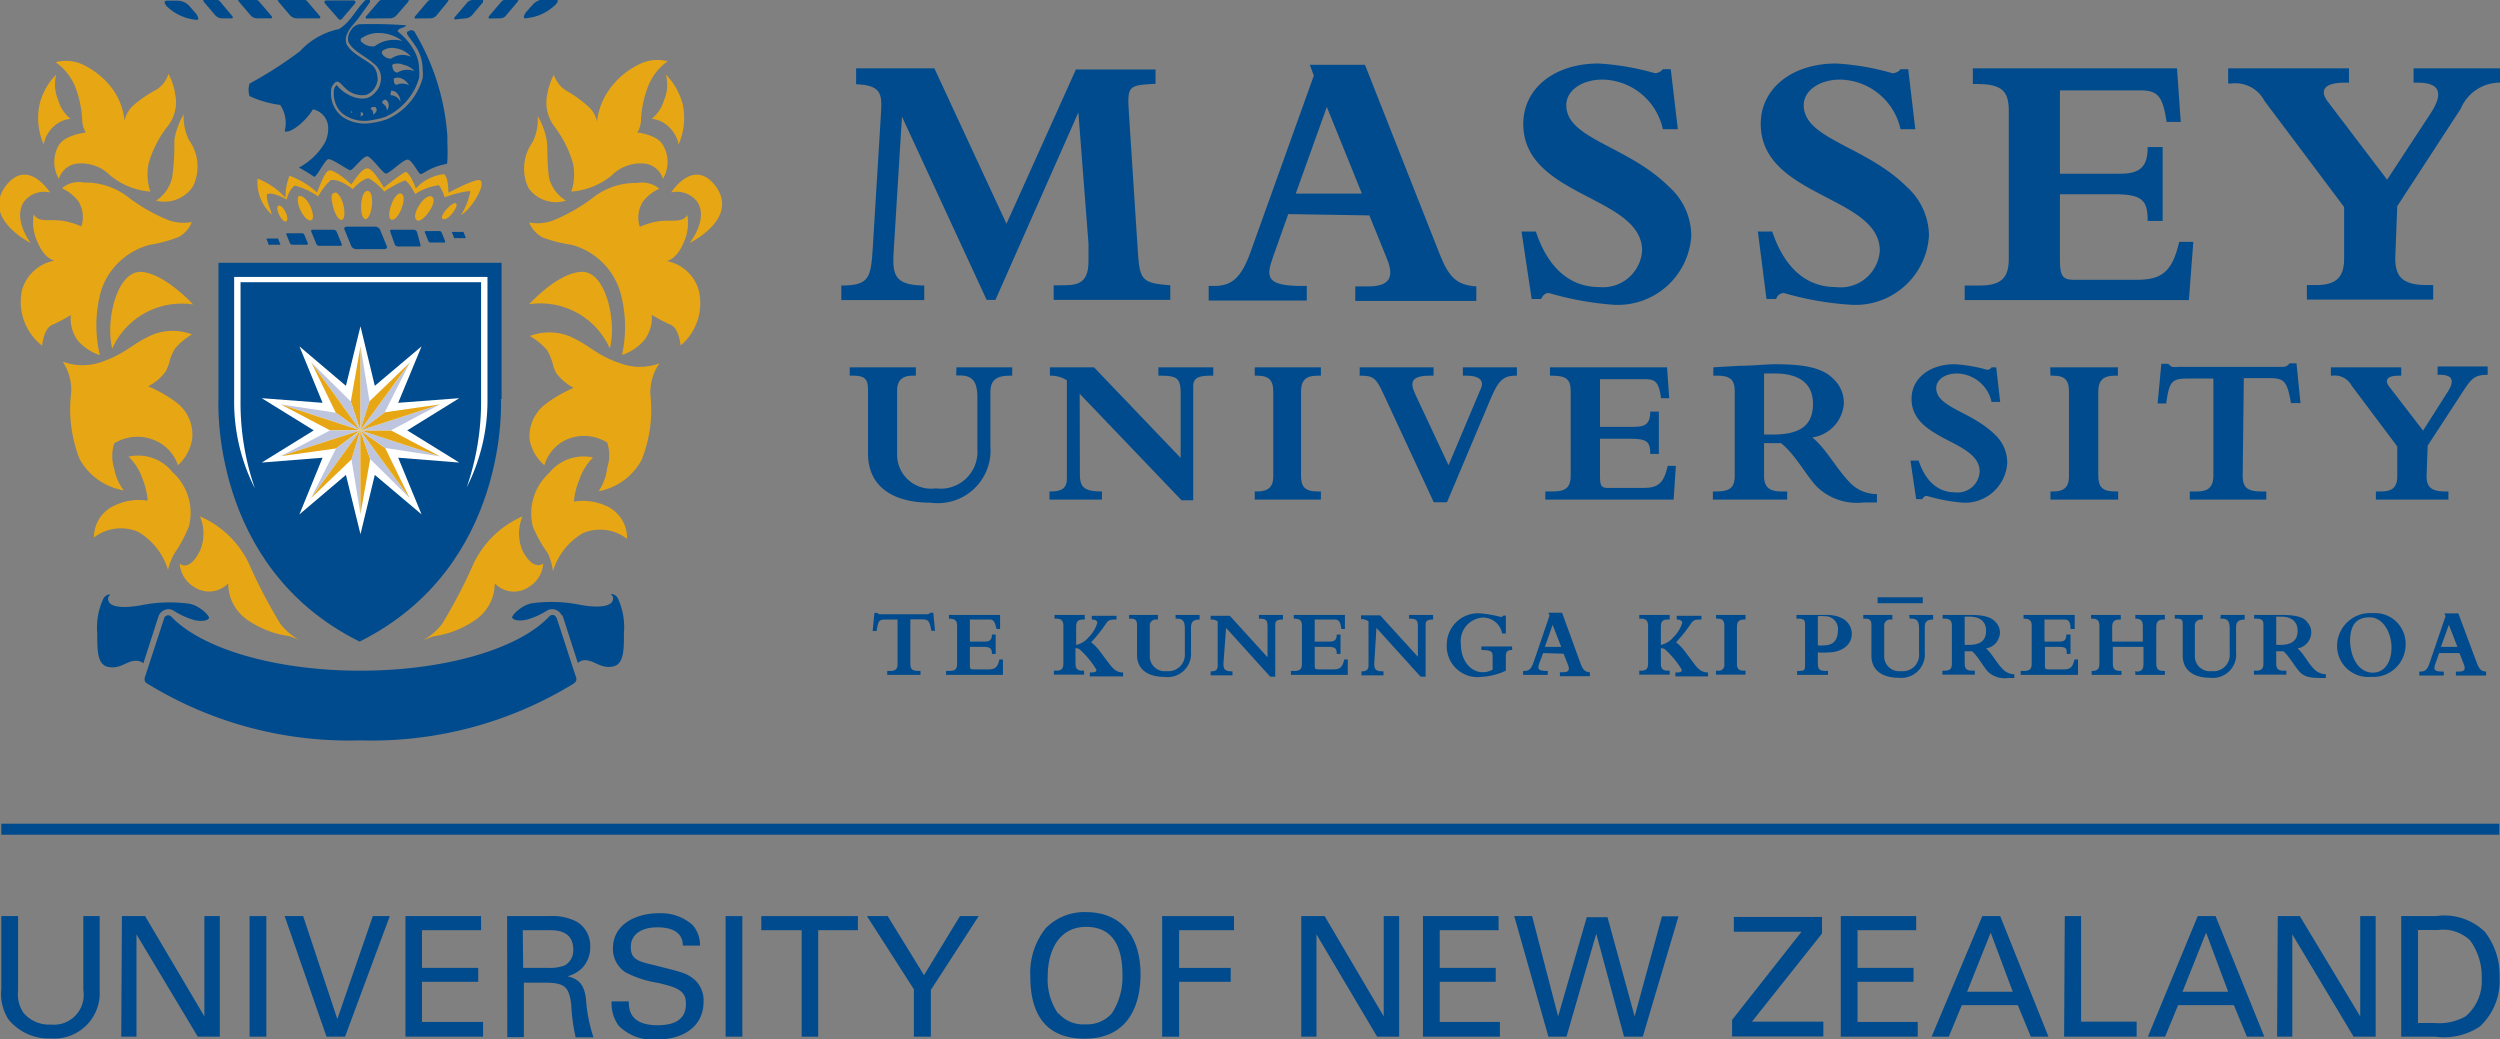 <svg id="Layer_1" data-name="Layer 1" xmlns="http://www.w3.org/2000/svg" viewBox="0 0 113.39 47.14"><rect x="0" y="0" width="113.39" height="47.14" fill="#808080" stroke="none"/><defs><style>.cls-1,.cls-3{fill:#004b8d;}.cls-2{fill:#e7a614;}.cls-3{fill-rule:evenodd;}.cls-4{fill:#fff;}.cls-5{fill:#bec6df;}</style></defs><path class="cls-1" d="M7.91,48.45v3.38a1.5,1.5,0,0,0,.24,1,1.51,1.51,0,0,0,1.25.54,1.35,1.35,0,0,0,1.47-1.56V48.45h.74v3.37A2.06,2.06,0,0,1,9.4,54a2.35,2.35,0,0,1-1.93-.87,2.14,2.14,0,0,1-.32-1.38V48.45Z" transform="translate(-7.09 -6.9)"/><path class="cls-1" d="M12.62,48.45h1.05L16.36,53V48.45h.7v5.47h-1l-2.78-4.64v4.64h-.69Z" transform="translate(-7.09 -6.9)"/><path class="cls-1" d="M18.41,48.45h.76v5.47h-.76Z" transform="translate(-7.09 -6.9)"/><path class="cls-1" d="M22.74,53.92H21.9L20,48.45h.84l1.55,4.67L24,48.45h.77Z" transform="translate(-7.09 -6.9)"/><path class="cls-1" d="M25.48,48.45h3.43v.64H26.23V50.8h2.55v.63H26.23v1.82H29v.67H25.48Z" transform="translate(-7.09 -6.9)"/><path class="cls-1" d="M30.09,48.45H32a2.43,2.43,0,0,1,1.26.26,1.27,1.27,0,0,1,.6,1.11,1.35,1.35,0,0,1-.38,1,1.48,1.48,0,0,1-.65.36c.52.13.76.37.84,1.05a6.73,6.73,0,0,0,.34,1.72h-.81A8.28,8.28,0,0,1,33,52.47c-.1-.8-.28-1-1.2-1h-.95v2.47h-.75Zm.73,2.35H32a1.81,1.81,0,0,0,.72-.12.78.78,0,0,0,.37-.71c0-.88-.79-.88-1.09-.88h-1.2Z" transform="translate(-7.09 -6.9)"/><path class="cls-1" d="M35.61,52.32c0,.38.06,1.08,1.31,1.08s1.28-.7,1.28-1c0-.61-.49-.73-1.26-.92A4.75,4.75,0,0,1,35.46,51a1.27,1.27,0,0,1-.57-1.08c0-1.11,1.06-1.6,2.09-1.6a2.16,2.16,0,0,1,1.53.54,1.39,1.39,0,0,1,.33.93h-.78c0-.68-.62-.83-1.15-.83-.76,0-1.21.34-1.21.89s.31.65,1,.81c1.3.33,1.45.36,1.76.57A1.25,1.25,0,0,1,39,52.34c0,1-.76,1.71-2.16,1.71a2.16,2.16,0,0,1-1.69-.63,1.71,1.71,0,0,1-.32-1.1Z" transform="translate(-7.09 -6.9)"/><path class="cls-1" d="M40,48.45h.76v5.47H40Z" transform="translate(-7.09 -6.9)"/><path class="cls-1" d="M43.45,53.92V49.09H41.62v-.64H46v.64H44.2v4.83Z" transform="translate(-7.09 -6.9)"/><path class="cls-1" d="M48.54,51.77l-2.13-3.32h.94L49,51.13l1.63-2.68h.85L49.31,51.8v2.12h-.77Z" transform="translate(-7.09 -6.9)"/><path class="cls-1" d="M54.52,49a2.45,2.45,0,0,1,1.83-.73c1.51,0,2.47,1,2.47,2.82,0,1.45-.59,2.92-2.53,2.92s-2.47-1.33-2.47-2.83A3.24,3.24,0,0,1,54.52,49Zm.58,3.86a1.48,1.48,0,0,0,1.21.5,1.5,1.5,0,0,0,1.21-.5A3,3,0,0,0,58,51.12c0-1.24-.4-2.18-1.65-2.18s-1.74,1.11-1.74,2.24A2.73,2.73,0,0,0,55.1,52.9Z" transform="translate(-7.09 -6.9)"/><path class="cls-1" d="M59.8,48.45h3.26v.64H60.57V50.8h2.34v.63H60.57v2.49H59.8Z" transform="translate(-7.09 -6.9)"/><path class="cls-1" d="M66.11,48.45h1.06L69.85,53V48.45h.7v5.47h-1L66.8,49.28v4.64h-.69Z" transform="translate(-7.09 -6.9)"/><path class="cls-1" d="M71.63,48.45h3.43v.64H72.39V50.8h2.54v.63H72.39v1.82h2.73v.67H71.63Z" transform="translate(-7.09 -6.9)"/><path class="cls-1" d="M76.58,48.45,77.76,53l1.3-4.5H80L81.23,53l1.24-4.54h.75L81.6,53.92h-.85l-1.26-4.67-1.35,4.67h-.82l-1.55-5.47Z" transform="translate(-7.09 -6.9)"/><path class="cls-1" d="M85.65,53.16l3.15-4H85.73v-.67h4v.75l-3.18,4h3.24v.67H85.65Z" transform="translate(-7.09 -6.9)"/><path class="cls-1" d="M90.58,48.45H94v.64H91.34V50.8h2.54v.63H91.34v1.82h2.73v.67H90.58Z" transform="translate(-7.09 -6.9)"/><path class="cls-1" d="M97,48.45h.81L100,53.92H99.2l-.59-1.43H96.07l-.59,1.43H94.7Zm-.69,3.43h2.07l-1-2.68Z" transform="translate(-7.09 -6.9)"/><path class="cls-1" d="M100.74,48.45h.74v4.79H104v.68h-3.29Z" transform="translate(-7.09 -6.9)"/><path class="cls-1" d="M106.77,48.45h.81l2.21,5.47H109l-.59-1.43h-2.53l-.59,1.43h-.78Zm-.69,3.43h2.07l-1-2.68Z" transform="translate(-7.09 -6.9)"/><path class="cls-1" d="M110.4,48.45h1L114.14,53V48.45h.7v5.47h-1l-2.78-4.64v4.64h-.69Z" transform="translate(-7.09 -6.9)"/><path class="cls-1" d="M116,48.45h1.58a2.64,2.64,0,0,1,2.21.71,3.18,3.18,0,0,1,.67,2.07,2.8,2.8,0,0,1-.91,2.24,2.94,2.94,0,0,1-2,.45H116Zm.76,4.85h.74a2.45,2.45,0,0,0,1.43-.31,2.1,2.1,0,0,0,.72-1.73,2.76,2.76,0,0,0-.53-1.71,1.77,1.77,0,0,0-1.45-.47h-.91Z" transform="translate(-7.09 -6.9)"/><rect class="cls-1" x="0.06" y="37.36" width="113.3" height="0.5"/><path class="cls-2" d="M19.81,35.2a23,23,0,0,1-1.44-2.76,4.4,4.4,0,0,0-2.21-2.12,2,2,0,0,1,0,1.56c-.5,1-.92.58-.92.58a1.35,1.35,0,0,0,.65,1.06,1.21,1.21,0,0,0,1.55-.16A2,2,0,0,0,18.29,35a4.38,4.38,0,0,0,1.9.75c.25.08.48.18.48.18A2.75,2.75,0,0,1,19.81,35.2Z" transform="translate(-7.09 -6.9)"/><path class="cls-2" d="M12.27,28.16a1.92,1.92,0,0,1,0-1.15,2,2,0,0,1,1.86-.13A1.86,1.86,0,0,1,15.16,28a2,2,0,0,0,.65-1.23,1.83,1.83,0,0,0-.71-1.61,6.11,6.11,0,0,0-1.29-.74,2.23,2.23,0,0,0,.8-.68,2.31,2.31,0,0,0,.16-.41,2.05,2.05,0,0,1,.26-.62,2.74,2.74,0,0,1,.77-.64,2.45,2.45,0,0,0-1.76,0c-.89.38-1.12.76-2.11,1.16l-.19.07h0a2.57,2.57,0,0,1-1.81,0,2.27,2.27,0,0,1,.38,1.49,6.17,6.17,0,0,0,.39,2.93,2.82,2.82,0,0,0,2,1.42A2.35,2.35,0,0,1,12.27,28.16Z" transform="translate(-7.09 -6.9)"/><path class="cls-2" d="M14.92,28.32a2,2,0,0,0-2-.71,2.48,2.48,0,0,1,.63,1,3.4,3.4,0,0,1,.24,1,2.51,2.51,0,0,0-1.44.19,1.58,1.58,0,0,0-1,1.48,2,2,0,0,1,2-.26,3,3,0,0,1,1.36,1.73A2.73,2.73,0,0,1,15,32a6,6,0,0,0,.66-1.23A2.48,2.48,0,0,0,14.92,28.32Z" transform="translate(-7.09 -6.9)"/><path class="cls-2" d="M10.54,10.94a4.76,4.76,0,0,1,.28,1.45,1.18,1.18,0,0,0,.16.52s-.93.1-1.22.57a1.51,1.51,0,0,0,0,1.53,1,1,0,0,1,.75-.68,1.85,1.85,0,0,1,1.57.52,3.24,3.24,0,0,0,1.83.74,2.42,2.42,0,0,1-.06-1.35,5,5,0,0,1,.84-1.61,1.74,1.74,0,0,0,.35-1.43,2.84,2.84,0,0,0-.31-.95,1.29,1.29,0,0,1-.55.72,5.27,5.27,0,0,0-1.05.72,1.26,1.26,0,0,0-.39.69A3,3,0,0,0,12.24,11a3.53,3.53,0,0,0-1.51-1.22,1.84,1.84,0,0,0-1.12-.06A2.52,2.52,0,0,1,10.54,10.94Z" transform="translate(-7.09 -6.9)"/><path class="cls-2" d="M15,13.22c0,.47,0,1-.1,1.73A1.73,1.73,0,0,1,14.17,16a1.55,1.55,0,0,0,1.68-.66,2.06,2.06,0,0,0-.19-2.09,2.39,2.39,0,0,1-.24-1.17A3.61,3.61,0,0,0,15,13.22Z" transform="translate(-7.09 -6.9)"/><path class="cls-2" d="M9.52,12.64a1.31,1.31,0,0,1,.77-.35,1.65,1.65,0,0,1-.56-.85,1.81,1.81,0,0,1-.09-1.16,2.9,2.9,0,0,0-.76,1.37,3,3,0,0,0,.19,1.8A1.48,1.48,0,0,1,9.52,12.64Z" transform="translate(-7.09 -6.9)"/><path class="cls-2" d="M8.17,16.06a1.15,1.15,0,0,1,1.19-.43s-1-1.59-2-.31c-1.13,1.49,1.12,2.6,1.12,2.6S7.66,16.85,8.17,16.06Z" transform="translate(-7.09 -6.9)"/><path class="cls-2" d="M13.47,19.23c-1.1,0-1.6,2.24-1.29,3.48a3.45,3.45,0,0,1,3.67-2S14.55,19.28,13.47,19.23Z" transform="translate(-7.09 -6.9)"/><path class="cls-2" d="M10.62,22.35a2.29,2.29,0,0,0,1,.66,5.84,5.84,0,0,1,.06-2.94A3.16,3.16,0,0,1,13.9,18a6.22,6.22,0,0,0,1.29-.35,1.3,1.3,0,0,0,.6-.68,2,2,0,0,1-1.17-.13,7.9,7.9,0,0,1-1.72-1,3.16,3.16,0,0,0-2-.66,1.18,1.18,0,0,0-1,.26,1.93,1.93,0,0,1,.75.6,1.35,1.35,0,0,1,.13,1.13,3.37,3.37,0,0,0-.82-.25c-.47-.07-.75,0-1-.06a.46.46,0,0,1-.34-.24,2.13,2.13,0,0,0,.18,1.28c.32.76.76.82.76.82a1.89,1.89,0,0,0-1.47,1.33A2.52,2.52,0,0,0,9,22.58s.07-.78.45-.94a7.61,7.61,0,0,0,.85-.45A1.7,1.7,0,0,0,10.62,22.35Z" transform="translate(-7.09 -6.9)"/><path class="cls-1" d="M29.84,25V18.82H17V25s-.43,7.61,6.4,11h0c6.84-3.41,6.41-11,6.41-11Z" transform="translate(-7.09 -6.9)"/><path class="cls-1" d="M14.29,34.82a.5.5,0,0,1,.44-.29.43.43,0,0,1,.22.06,3.6,3.6,0,0,0,.94.43c.41.1.65,0,.68-.09s-.42-.57-.91-.65a6.59,6.59,0,0,0-2.21.08c-1,.17-1.36,0-1.43-.18s0-.21.07-.32a.36.36,0,0,0-.31.19,3.08,3.08,0,0,0-.28,1.56c0,.79,0,1.44.5,1.54s.8-.22,1.13-.27.46.11.46.11l.7-2.17Z" transform="translate(-7.09 -6.9)"/><path class="cls-1" d="M32.57,34.82a.48.48,0,0,0-.44-.29.43.43,0,0,0-.22.06A3.6,3.6,0,0,1,31,35c-.41.1-.65,0-.68-.09s.42-.57.91-.65a6.59,6.59,0,0,1,2.21.08c1,.17,1.36,0,1.43-.18s0-.21-.07-.32a.36.36,0,0,1,.31.19,3.08,3.08,0,0,1,.28,1.56c0,.79,0,1.44-.5,1.54s-.8-.22-1.13-.27a.49.49,0,0,0-.46.11l-.7-2.17Z" transform="translate(-7.09 -6.9)"/><path class="cls-1" d="M33.15,37.88a17.51,17.51,0,0,1-9.72,2.6,17.46,17.46,0,0,1-9.7-2.6.18.18,0,0,1-.08-.16.17.17,0,0,1,0-.07l.89-2.72a.19.19,0,0,1,.32-.06c1.37,1.44,4.69,2.45,8.56,2.45s7.24-1,8.6-2.48a.22.22,0,0,1,.14-.05c.08,0,.13.06.17.13s.89,2.73.9,2.73a.17.17,0,0,1,0,.07.18.18,0,0,1-.1.16Z" transform="translate(-7.09 -6.9)"/><path class="cls-3" d="M22.42,7.73a.11.11,0,0,0,.2,0l.57-.67c.06-.08,0-.14-.07-.14H21.91c-.1,0-.13.06-.08.14l.59.67Zm2.39,0a.43.43,0,0,0,.26-.13L25.59,7c.06-.08.05-.14,0-.14H24.5a.38.38,0,0,0-.26.14l-.52.61c-.07.07-.06.13,0,.13Zm5,0A.41.41,0,0,0,30,7.65L30.55,7c.07-.08.06-.14,0-.14h-.48a.4.4,0,0,0-.26.14l-.52.61c-.06.07-.05.13,0,.13Zm1.13,0c-.16,0-.08-.12,0-.27l.36-.4a.82.82,0,0,1,.48-.2h.5c.15,0,.14.11,0,.26a2.21,2.21,0,0,1-1.36.61Zm-2.71,0a.43.43,0,0,0,.26-.13L29,7C29,7,29,6.9,29,6.9h-.49a.36.36,0,0,0-.25.14l-.52.61c-.07.07-.06.13,0,.13Zm-1.59,0a.38.38,0,0,0,.25-.13L27.38,7c.07-.08.06-.14,0-.14h-.67a.38.38,0,0,0-.25.14l-.52.61c-.07.07-.06.13,0,.13Zm-6.13,0a.43.43,0,0,1-.26-.13l-.52-.61c-.06-.08-.05-.14,0-.14H20.8a.38.38,0,0,1,.25.14l.52.61c.07.07.06.13,0,.13Zm-3.39,0a.43.43,0,0,1-.26-.13l-.52-.61c-.06-.08,0-.14,0-.14h.49a.4.4,0,0,1,.26.14l.51.61c.07.07.06.13,0,.13Zm1.59,0a.41.41,0,0,1-.25-.13l-.52-.61c-.07-.08-.06-.14,0-.14h.67a.38.38,0,0,1,.25.14l.52.61c.07.07.06.13,0,.13ZM16,7.8c.15,0,.07-.12,0-.26l-.36-.41a.77.77,0,0,0-.47-.2h-.5c-.15,0-.15.11,0,.27A2.21,2.21,0,0,0,16,7.8Z" transform="translate(-7.09 -6.9)"/><path class="cls-1" d="M27.38,13.35c0-.11,0-.21,0-.29a10.58,10.58,0,0,0-1.45-4.65.19.19,0,0,0-.31-.09c-.08,0-.09.07-.05.15s.29.39.41.59a1.91,1.91,0,0,1,.28,1,1.58,1.58,0,0,1,0,.38,2.87,2.87,0,0,1-1.62,1.87,3.35,3.35,0,0,1-.66.16,1.81,1.81,0,0,1-1.37-.28,1.55,1.55,0,0,1-.3-.33,1.33,1.33,0,0,1-.2-.84.4.4,0,0,1,.11-.3l0,0c.3-.41.39.37,1.12.48a.92.92,0,0,0,.37,0A.9.9,0,0,0,24,11a.88.88,0,0,0,.2-.38.57.57,0,0,0,0-.29A.77.77,0,0,0,24,9.88c-.38-.32-1-.56-1.2-1a.63.63,0,0,1,0-.36,1.57,1.57,0,0,1,.19-.36l.34-.41L23.87,7c.05-.17-.17-.13-.21-.09-.45.44-.67,1-1.2,1.31a3.3,3.3,0,0,0-1.76,1,18.12,18.12,0,0,1-2.29,1.47.92.92,0,0,0,0,.57,4.77,4.77,0,0,0,1.39.4A1.48,1.48,0,0,1,20,12.86c.31.09,1-.51,1.28-1a.86.86,0,0,1,.69.75,1.42,1.42,0,0,1-.15.77,3,3,0,0,1-1.17,1.12,7.14,7.14,0,0,1,.69.42c.12,0,.48-.76.64-.8s.89.5,1,.5.58-.65.77-.63.69.76.84.78.8-.66,1-.63.46.61.57.65.36-.3,1.2-.46C27.39,14.3,27.4,13.75,27.38,13.35Z" transform="translate(-7.09 -6.9)"/><path class="cls-1" d="M23.19,8.08a.37.37,0,0,0-.13.12.84.84,0,0,0-.17.32.61.61,0,0,0,0,.27c.18.42.82.68,1.16,1a.82.82,0,0,1,.3.85.87.87,0,0,1-.24.45.84.84,0,0,1-.38.26,1.25,1.25,0,0,1-.43,0,1.74,1.74,0,0,1-.94-.59.25.25,0,0,0-.07.08h0a.37.37,0,0,0-.06.21,1.27,1.27,0,0,0,.18.75.94.94,0,0,0,.27.29,1.63,1.63,0,0,0,1.26.26,4.14,4.14,0,0,0,.63-.15,2.77,2.77,0,0,0,1.53-1.77,2.16,2.16,0,0,0,0-.35,1.73,1.73,0,0,0-.26-.94,2.63,2.63,0,0,0-.46-.59c-.09-.1-.19-.16-.26-.24.09-.17.31-.13.4-.26A19.16,19.16,0,0,0,23.41,8,.35.35,0,0,0,23.19,8.08ZM23.07,12A.08.08,0,0,1,23,12a.06.06,0,0,0,0-.08s0,0,0,0S23.09,12,23.07,12Zm.49.11a.18.18,0,0,1-.13.06.15.15,0,0,0,0-.17s0,0,.09,0,0,0,0,0A.09.09,0,0,1,23.56,12.07Zm.44,0a.22.22,0,0,0-.1-.27c0-.05.06-.08.14-.09h.07a.19.19,0,0,1,.06.17A.3.3,0,0,1,24,12.1Zm.64-.19a.39.39,0,0,0-.21-.34c0-.06,0-.11.1-.15a.06.06,0,0,1,.07,0,.3.3,0,0,1,.12.21A.41.41,0,0,1,24.64,11.91Zm.19-.69c-.06-.05,0-.13,0-.21a.07.07,0,0,1,.06,0,.32.32,0,0,1,.24.15.52.52,0,0,1,.12.34A.5.5,0,0,0,24.83,11.22Zm.26-.48c-.09,0-.14-.11-.14-.21s0-.07,0-.08a.45.45,0,0,1,.36,0,.71.71,0,0,1,.33.31A.63.63,0,0,0,25.09,10.74Zm.79-.63a.88.88,0,0,0-.76.07c-.13,0-.21-.11-.23-.25s0-.09,0-.11a.58.58,0,0,1,.47,0A1,1,0,0,1,25.88,10.11Zm-.16-.65a.9.9,0,0,0-.89.09.48.48,0,0,1-.4-.2.14.14,0,0,1,0-.15.76.76,0,0,1,.61-.12A1.1,1.1,0,0,1,25.72,9.46Zm-2.21-.85a1.3,1.3,0,0,1,.83-.22,1.76,1.76,0,0,1,1,.36A1.46,1.46,0,0,0,24.08,9a.72.72,0,0,1-.57-.18A.12.12,0,0,1,23.51,8.61Z" transform="translate(-7.09 -6.9)"/><polygon class="cls-4" points="20.83 20.98 18.06 20.76 19.12 23.33 17 21.54 16.35 24.23 15.69 21.54 13.58 23.33 14.63 20.76 11.87 20.98 14.23 19.52 11.87 18.06 14.63 18.27 13.58 15.71 15.69 17.5 16.35 14.8 17 17.5 19.12 15.71 18.06 18.27 20.83 18.06 18.47 19.52 20.83 20.98 20.83 20.98"/><path class="cls-4" d="M29.2,25a8.65,8.65,0,0,1-.94,4A11.88,11.88,0,0,0,28.91,25v-5.3H18V25a11.88,11.88,0,0,0,.65,4.05,8.65,8.65,0,0,1-.94-4V19.46H29.2V25Z" transform="translate(-7.09 -6.9)"/><path class="cls-2" d="M35.2,23.37h0L35,23.3c-1-.4-1.22-.78-2.11-1.16a2.48,2.48,0,0,0-1.77,0,2.87,2.87,0,0,1,.78.64,2.34,2.34,0,0,1,.26.62,2.26,2.26,0,0,0,.15.41,2.31,2.31,0,0,0,.8.68,6.13,6.13,0,0,0-1.28.74,1.84,1.84,0,0,0-.72,1.61A2,2,0,0,0,31.78,28a1.86,1.86,0,0,1,1-1.16,2,2,0,0,1,1.85.13,1.84,1.84,0,0,1,0,1.15,2.35,2.35,0,0,1-.39,1.06,2.79,2.79,0,0,0,1.95-1.42,6.05,6.05,0,0,0,.4-2.93A2.31,2.31,0,0,1,37,23.38,2.55,2.55,0,0,1,35.2,23.37Z" transform="translate(-7.09 -6.9)"/><path class="cls-2" d="M30.79,31.88a2,2,0,0,1,0-1.56,4.4,4.4,0,0,0-2.21,2.12,23,23,0,0,1-1.44,2.76,2.7,2.7,0,0,1-.87.74s.24-.1.49-.18a4.38,4.38,0,0,0,1.9-.75,2,2,0,0,0,.87-1.65,1.2,1.2,0,0,0,1.55.16,1.35,1.35,0,0,0,.65-1.06S31.3,32.84,30.79,31.88Z" transform="translate(-7.09 -6.9)"/><path class="cls-2" d="M34.57,29.84a2.55,2.55,0,0,0-1.45-.19,3.29,3.29,0,0,1,.25-1,2.53,2.53,0,0,1,.62-1,2,2,0,0,0-2,.71,2.47,2.47,0,0,0-.73,2.43A6,6,0,0,0,31.94,32a2.73,2.73,0,0,1,.23.81,3,3,0,0,1,1.36-1.73,2,2,0,0,1,2,.26A1.58,1.58,0,0,0,34.57,29.84Z" transform="translate(-7.09 -6.9)"/><path class="cls-2" d="M37.29,10.28a1.76,1.76,0,0,1-.08,1.16,1.73,1.73,0,0,1-.56.85,1.27,1.27,0,0,1,.76.35,1.46,1.46,0,0,1,.46.81,3,3,0,0,0,.19-1.8A3,3,0,0,0,37.29,10.28Z" transform="translate(-7.09 -6.9)"/><path class="cls-2" d="M32.76,16A1.73,1.73,0,0,1,32,15c-.11-.69-.06-1.26-.11-1.73a3.35,3.35,0,0,0-.41-1.1,2.33,2.33,0,0,1-.23,1.17,2.06,2.06,0,0,0-.19,2.09A1.53,1.53,0,0,0,32.76,16Z" transform="translate(-7.09 -6.9)"/><path class="cls-2" d="M33.06,14.24A2.37,2.37,0,0,1,33,15.59a3.26,3.26,0,0,0,1.84-.74,1.85,1.85,0,0,1,1.57-.52,1,1,0,0,1,.75.68,1.51,1.51,0,0,0,0-1.53C36.89,13,36,12.91,36,12.91a1.18,1.18,0,0,0,.16-.52,4.76,4.76,0,0,1,.28-1.45,2.52,2.52,0,0,1,.93-1.26,1.84,1.84,0,0,0-1.12.06A3.53,3.53,0,0,0,34.7,11a3,3,0,0,0-.53,1.42,1.24,1.24,0,0,0-.4-.69,5.49,5.49,0,0,0-1-.72,1.34,1.34,0,0,1-.56-.72,3.12,3.12,0,0,0-.31.95,1.79,1.79,0,0,0,.36,1.43A5.2,5.2,0,0,1,33.06,14.24Z" transform="translate(-7.09 -6.9)"/><path class="cls-2" d="M39.53,15.32c-1-1.28-2,.31-2,.31a1.15,1.15,0,0,1,1.19.43c.51.79-.35,1.86-.35,1.86S40.66,16.81,39.53,15.32Z" transform="translate(-7.09 -6.9)"/><path class="cls-2" d="M37.33,18.74s.44-.06.76-.82a2.07,2.07,0,0,0,.17-1.28.43.43,0,0,1-.33.24c-.28.06-.56,0-1,.06a3.37,3.37,0,0,0-.82.25,1.35,1.35,0,0,1,.13-1.13,1.93,1.93,0,0,1,.75-.6,1.2,1.2,0,0,0-1-.26,3.14,3.14,0,0,0-2,.66,7.9,7.9,0,0,1-1.72,1,2,2,0,0,1-1.18.13,1.36,1.36,0,0,0,.61.68A6.22,6.22,0,0,0,33,18a3.16,3.16,0,0,1,2.2,2.07A5.84,5.84,0,0,1,35.3,23a2.23,2.23,0,0,0,1-.66,1.64,1.64,0,0,0,.35-1.16,7.21,7.21,0,0,0,.86.45c.38.16.45.94.45.94a2.5,2.5,0,0,0,.82-2.51A1.87,1.87,0,0,0,37.33,18.74Z" transform="translate(-7.09 -6.9)"/><path class="cls-2" d="M34.75,22.71c.32-1.24-.18-3.52-1.28-3.48s-2.38,1.47-2.38,1.47A3.44,3.44,0,0,1,34.75,22.71Z" transform="translate(-7.09 -6.9)"/><path class="cls-2" d="M28.88,15.09c-.13-.16-1.45.55-1.45.55s0-.71-.2-.84a2,2,0,0,0-1.28.65h0c-.13-.39-.35-.74-.45-.75s-1,.71-1,.71-.47-.85-.73-.87-.53.44-.75.73c-.26-.27-.81-.68-1-.64s-.38.58-.55,1a3.81,3.81,0,0,0-1.25-.76,2.53,2.53,0,0,0-.18,1A3.38,3.38,0,0,0,18.77,15a2,2,0,0,0,.64,1.63c0-.14-.26-.62-.21-.92.26-.13.89.24.89.24s.12-.5.38-.63a3.42,3.42,0,0,1,1.05.49,2.87,2.87,0,0,1,.57-.74c.4-.08,1,.41,1,.41s.42-.49.73-.49a2.77,2.77,0,0,1,.7.6,4.76,4.76,0,0,1,.94-.51c.21.11.46.62.46.62A2.58,2.58,0,0,1,27,15.3a1.91,1.91,0,0,1,.26.55,4.83,4.83,0,0,1,1.16-.29A3,3,0,0,1,28,16.65c.41-.21,1.12-1.29.89-1.56Z" transform="translate(-7.09 -6.9)"/><path class="cls-2" d="M23.66,16.84c.3,0,.46-1.23.11-1.28s-.41,1.23-.11,1.28Z" transform="translate(-7.09 -6.9)"/><path class="cls-2" d="M24.83,16.86c.32.13.78-1.06.46-1.18s-.73,1.06-.46,1.18Z" transform="translate(-7.09 -6.9)"/><path class="cls-2" d="M22.13,15.81c0,.44.25,1.12.47,1.06s.1-1-.25-1.23a.18.18,0,0,0-.22.17Z" transform="translate(-7.09 -6.9)"/><path class="cls-2" d="M26,16.89c.26.17,1-.88.68-1.07s-1,.88-.68,1.07Z" transform="translate(-7.09 -6.9)"/><path class="cls-2" d="M20.6,15.89c-.05.44.39,1.1.61,1s-.08-1-.48-1.1c-.08,0-.13,0-.13.09Z" transform="translate(-7.09 -6.9)"/><path class="cls-2" d="M27.16,16.82c.21.16.75-.55.62-.69s-.79.56-.62.69Z" transform="translate(-7.09 -6.9)"/><path class="cls-2" d="M20.07,16.94c.19-.11-.16-.8-.35-.71s.17.8.35.71Z" transform="translate(-7.09 -6.9)"/><path class="cls-1" d="M22.82,17.18c-.09,0-.13.06-.11.12l.32.78a.27.27,0,0,0,.21.12h1.28c.09,0,.14-.06.12-.12l-.32-.78a.27.27,0,0,0-.21-.12Z" transform="translate(-7.09 -6.9)"/><path class="cls-1" d="M24.87,17.32c-.06,0-.1,0-.08.09L25,18a.16.16,0,0,0,.15.08h.93c.06,0,.1,0,.08-.08L26,17.41a.17.17,0,0,0-.15-.09Z" transform="translate(-7.09 -6.9)"/><path class="cls-1" d="M26.42,17.38c-.05,0-.07,0-.06.06l.16.4a.14.14,0,0,0,.11.06h.65a0,0,0,0,0,0-.06l-.16-.4a.12.12,0,0,0-.11-.06Z" transform="translate(-7.09 -6.9)"/><path class="cls-1" d="M27.58,17.42s0,0,0,0l.11.28a.08.08,0,0,0,.07,0h.46s0,0,0,0l-.11-.28a.08.08,0,0,0-.07,0Z" transform="translate(-7.09 -6.9)"/><path class="cls-1" d="M22.51,18.05c.07,0,.1,0,.08-.08l-.23-.56a.17.17,0,0,0-.15-.09h-.92c-.07,0-.1,0-.08.09l.23.56a.15.15,0,0,0,.15.08Z" transform="translate(-7.09 -6.9)"/><path class="cls-1" d="M21,18a.05.05,0,0,0,.05-.07l-.16-.39a.12.12,0,0,0-.11-.06h-.64c-.05,0-.07,0-.06.06l.16.39a.14.14,0,0,0,.11.07Z" transform="translate(-7.09 -6.9)"/><path class="cls-1" d="M19.81,18s.05,0,0,0l-.11-.28a.1.1,0,0,0-.08,0h-.45s-.05,0,0,0l.11.28a.1.1,0,0,0,.08,0Z" transform="translate(-7.09 -6.9)"/><polygon class="cls-5" points="16.35 15.71 16.76 18.2 16.34 19.52 16.35 15.71 16.35 15.71"/><polygon class="cls-2" points="15.91 18.21 16.35 15.71 16.34 19.52 15.91 18.21 15.91 18.21"/><polygon class="cls-5" points="16.35 23.32 15.94 20.84 16.34 19.52 16.35 23.32 16.35 23.32"/><polygon class="cls-2" points="16.79 20.82 16.35 23.32 16.34 19.52 16.79 20.82 16.79 20.82"/><polygon class="cls-5" points="14.12 16.44 15.91 18.21 16.34 19.52 14.12 16.44 14.12 16.44"/><polygon class="cls-2" points="15.23 18.72 14.12 16.44 16.34 19.52 15.23 18.72 15.23 18.72"/><polygon class="cls-5" points="18.58 22.59 16.79 20.82 16.34 19.52 18.58 22.59 18.58 22.59"/><polygon class="cls-2" points="17.47 20.32 18.58 22.59 16.34 19.52 17.47 20.32 17.47 20.32"/><polygon class="cls-5" points="12.73 18.34 15.23 18.72 16.34 19.52 12.73 18.34 12.73 18.34"/><polygon class="cls-2" points="14.97 19.52 12.73 18.34 16.34 19.52 14.97 19.52 14.97 19.52"/><polygon class="cls-5" points="19.96 20.7 17.47 20.32 16.34 19.52 19.96 20.7 19.96 20.7"/><polygon class="cls-2" points="17.73 19.52 19.96 20.7 16.34 19.52 17.73 19.52 17.73 19.52"/><polygon class="cls-5" points="12.73 20.69 14.97 19.52 16.34 19.52 12.73 20.69 12.73 20.69"/><polygon class="cls-2" points="15.24 20.34 12.73 20.69 16.34 19.52 15.24 20.34 15.24 20.34"/><polygon class="cls-5" points="19.96 18.34 17.73 19.52 16.34 19.52 19.96 18.34 19.96 18.34"/><polygon class="cls-2" points="17.45 18.7 19.96 18.34 16.34 19.52 17.45 18.7 17.45 18.7"/><polygon class="cls-5" points="14.11 22.59 15.24 20.34 16.34 19.52 14.11 22.59 14.11 22.59"/><polygon class="cls-2" points="15.94 20.84 14.11 22.59 16.34 19.52 15.94 20.84 15.94 20.84"/><polygon class="cls-5" points="18.59 16.44 17.45 18.7 16.34 19.52 18.59 16.44 18.59 16.44"/><polygon class="cls-2" points="16.76 18.2 18.59 16.44 16.34 19.52 16.76 18.2 16.76 18.2"/><path class="cls-1" d="M48,12.19h0l-.37,6c-.07,1.11-.05,1.65,1.38,1.66v.66H45.25v-.66c1.31,0,1.34-.38,1.43-1.78L47.05,12c.05-.86,0-1.23-1.13-1.28V10h3.55l3.27,7.05,3.15-7H59.5v.65c-1.21.07-1.29.07-1.21,1.28l.4,6.2c.09,1.41.14,1.56,1.48,1.66v.66H54.88v-.66h.28c.71,0,1.3,0,1.3-1.09,0-.27,0-.54,0-.79L56,12h0l-3.76,8.5h-.4Z" transform="translate(-7.09 -6.9)"/><path class="cls-1" d="M65.52,16.61l-.71,2c-.3.86-.28,1.26,1.33,1.26h.22v.66H61.91v-.66h.25c.8,0,1.23-.37,1.65-1.54l2.87-8-.18-.49H69l3.37,8.54c.43,1.11.8,1.45,1.68,1.51v.66H68.56v-.66h.59c1,0,1.18-.45.84-1.27l-.79-1.95Zm1.75-4.86-1.41,3.93h3Z" transform="translate(-7.09 -6.9)"/><path class="cls-1" d="M76.1,17.4h.65c.55,1.66,1.55,2.52,2.87,2.52a1.78,1.78,0,0,0,1.95-1.65c0-2.5-5.39-2.42-5.39-5.75,0-1.61,1.41-2.74,3.41-2.74a11.82,11.82,0,0,1,2.56.44.47.47,0,0,0,.36-.18h.36l.32,2.72h-.68a2.85,2.85,0,0,0-2.74-2.25c-.94,0-1.64.5-1.64,1.16,0,1.54,2.79,1.83,4.67,3.71a3,3,0,0,1,1,2.22,3.34,3.34,0,0,1-3.58,3.12,14.18,14.18,0,0,1-2.88-.53c-.15,0-.26.08-.35.27h-.43Z" transform="translate(-7.09 -6.9)"/><path class="cls-1" d="M86.82,17.4h.65c.56,1.66,1.55,2.52,2.88,2.52a1.78,1.78,0,0,0,2-1.65c0-2.5-5.4-2.42-5.4-5.75,0-1.61,1.42-2.74,3.42-2.74a11.55,11.55,0,0,1,2.55.44.47.47,0,0,0,.37-.18h.35l.32,2.72h-.67a2.86,2.86,0,0,0-2.74-2.25c-.94,0-1.65.5-1.65,1.16,0,1.54,2.79,1.83,4.68,3.71a3,3,0,0,1,1,2.22,3.34,3.34,0,0,1-3.58,3.12A14,14,0,0,1,88,20.19a.37.37,0,0,0-.35.27h-.44Z" transform="translate(-7.09 -6.9)"/><path class="cls-1" d="M104.2,11h-3.68v3.78h2.72c.93,0,1.26-.32,1.26-1.21h.68v3.35h-.68c0-.91-.21-1.21-1.51-1.21h-2.47v3c0,.72.14.88.62.88H104c1.09,0,1.61-.31,1.93-1.72h.64l-.2,2.64H96.2v-.66h.69c1,0,1.31-.38,1.31-1.21v-6.7c0-.91-.3-1.23-1.46-1.23h-.17V10h9.26l.17,2.43h-.64C105.19,11.33,105,11,104.2,11Z" transform="translate(-7.09 -6.9)"/><path class="cls-1" d="M115.73,18.59c0,.81.26,1.24,1.46,1.24h.26v.66h-5.73v-.66h.42c1,0,1.27-.45,1.27-1.21V16.29l-3.61-4.81a1.49,1.49,0,0,0-1.53-.79h-.12V10h5.48v.65h-.2c-1,0-1.11.4-.76.86l2.69,3.54,2-3.05c.44-.69.57-1.35-.6-1.35h-.2V10h4v.65a1.92,1.92,0,0,0-1.86,1.18l-2.88,4.42Z" transform="translate(-7.09 -6.9)"/><path class="cls-1" d="M50.47,23.56H53v.38H52.9c-.78,0-.89.34-.89.8v2.4A2.39,2.39,0,0,1,49.3,29.7c-1.74,0-2.84-.75-2.84-2.23V24.6c0-.49-.13-.66-.67-.66h-.16v-.38h3v.38h-.16c-.41,0-.69.18-.69.66v2.87a1.54,1.54,0,0,0,1.75,1.58,1.67,1.67,0,0,0,1.89-1.77V24.93c0-.68-.19-1-.79-1h-.17Z" transform="translate(-7.09 -6.9)"/><path class="cls-1" d="M56.07,28.41c0,.58.18.78,1,.78v.37H54.69v-.37h.06c.59,0,.73-.22.73-.61V24.15a1.36,1.36,0,0,0-.77-.21v-.38h2l3.93,4.11V24.76c0-.69-.14-.82-.92-.82h-.09v-.38h2.49v.38H62c-.6,0-.79.13-.79.49v5.16h-.53l-4.62-4.83Z" transform="translate(-7.09 -6.9)"/><path class="cls-1" d="M64,23.56H67v.38h-.17c-.52,0-.73.22-.73.72v3.82c0,.48.16.71.75.71H67v.37H64v-.37h.13c.51,0,.71-.24.71-.67V24.66c0-.5-.18-.72-.72-.72H64Z" transform="translate(-7.09 -6.9)"/><path class="cls-1" d="M69.83,24.75c-.32-.69-.45-.81-1-.81h-.07v-.38h3.35v.38h-.17c-.81,0-.93.27-.66.84L72.79,28l1.48-3.51c.13-.33-.09-.55-.64-.55h-.19v-.38h2.45v.38h-.07c-.57,0-.78.26-1.1,1l-2,4.74h-.6Z" transform="translate(-7.09 -6.9)"/><path class="cls-1" d="M81.77,24.1H79.66v2.16h1.56c.53,0,.72-.18.72-.69h.39v1.92h-.39c0-.52-.12-.69-.86-.69H79.66v1.73c0,.42.08.5.35.5h1.62c.62,0,.92-.17,1.1-1h.37L83,29.56H77.18v-.37h.39c.56,0,.76-.23.76-.7V24.65c0-.53-.18-.71-.84-.71h-.1v-.38H82.7l.1,1.4h-.37C82.34,24.31,82.21,24.1,81.77,24.1Z" transform="translate(-7.09 -6.9)"/><path class="cls-1" d="M87.1,28.48c0,.49.22.71.77.71h.28v.37H84.78v-.37h.15c.59,0,.84-.15.84-.71V24.67c0-.46-.12-.73-.77-.73h-.2v-.38L86,23.49c.54,0,1.24-.07,1.58-.07,1.42,0,2.19.18,2.67.67a1.48,1.48,0,0,1,.47,1.1,1.67,1.67,0,0,1-1.43,1.55c.64.53,1,1.29,1.66,2a1.69,1.69,0,0,0,1.27.57v.38h-.6A2.63,2.63,0,0,1,89.52,29c-.48-.48-1-1.49-1.65-2H87.1Zm0-1.87h.38c1.17,0,1.84-.35,1.84-1.39s-.78-1.38-1.72-1.38h-.5Z" transform="translate(-7.09 -6.9)"/><path class="cls-1" d="M93.74,27.79h.37c.32.95.89,1.44,1.65,1.44a1,1,0,0,0,1.12-.94c0-1.44-3.09-1.39-3.09-3.3,0-.92.81-1.57,1.95-1.57a6.74,6.74,0,0,1,1.47.25c.07,0,.12,0,.21-.11h.21l.18,1.57h-.39a1.64,1.64,0,0,0-1.57-1.29c-.54,0-.94.28-.94.66,0,.89,1.6,1.05,2.68,2.13a1.73,1.73,0,0,1,.54,1.27,1.92,1.92,0,0,1-2,1.8,7.92,7.92,0,0,1-1.65-.31.23.23,0,0,0-.2.15H94Z" transform="translate(-7.09 -6.9)"/><path class="cls-1" d="M100.08,23.56h3.07v.38H103c-.52,0-.74.22-.74.72v3.82c0,.48.17.71.75.71h.15v.37h-3.07v-.37h.14c.51,0,.7-.24.7-.67V24.66c0-.5-.17-.72-.71-.72h-.13Z" transform="translate(-7.09 -6.9)"/><path class="cls-1" d="M108.81,28.46c0,.5.15.73.84.73h.23v.37h-3.47v-.37h.33c.53,0,.74-.22.74-.73V24.07h-1.14c-.74,0-.86.11-1,1.13h-.39l.17-1.8h.31c.08.07.12.12.18.14a1.06,1.06,0,0,0,.28,0h4.59c.26,0,.31,0,.46-.16h.31l.18,1.8H111c-.18-1-.3-1.13-1-1.13h-1.14Z" transform="translate(-7.09 -6.9)"/><path class="cls-1" d="M117.15,28.47c0,.47.15.72.84.72h.15v.37h-3.29v-.37h.24c.58,0,.73-.26.73-.7V27.15l-2.07-2.76a.87.87,0,0,0-.88-.45h-.06v-.38H116v.38h-.12c-.56,0-.63.23-.43.49l1.54,2,1.12-1.76c.25-.39.33-.77-.35-.77h-.11v-.38h2.27v.38c-.56,0-.72.15-1.07.68l-1.65,2.53Z" transform="translate(-7.09 -6.9)"/><path class="cls-1" d="M48.38,37c0,.23.07.33.36.33h.1v.18H47.33v-.18h.14c.24,0,.33-.09.33-.33V35h-.5c-.32,0-.37,0-.45.52h-.18l.08-.82h.14a.21.21,0,0,0,.08.06h2.12a.23.23,0,0,0,.2-.07h.13l.08.82h-.17c-.08-.46-.13-.52-.46-.52h-.49Z" transform="translate(-7.09 -6.9)"/><path class="cls-1" d="M52,35h-.92v1h.68c.23,0,.32-.09.32-.32h.17v.88h-.17c0-.24-.06-.32-.38-.32h-.62v.79c0,.19,0,.23.16.23h.7c.27,0,.4-.08.48-.45h.16l0,.7H50v-.18h.17c.25,0,.33-.1.33-.31V35.29c0-.24-.08-.33-.37-.33h0v-.17h2.32l0,.64h-.16C52.22,35.13,52.16,35,52,35Z" transform="translate(-7.09 -6.9)"/><path class="cls-1" d="M55.87,37c0,.25.11.32.33.32h.06v.18H54.89v-.18H55c.21,0,.32-.07.32-.33V35.3c0-.24-.08-.34-.33-.34h-.07v-.17h1.37V35h-.07c-.27,0-.32.11-.32.36v.79a1,1,0,0,0,.56-.34,1.55,1.55,0,0,0,.4-.66c0-.09-.07-.15-.25-.15h0v-.17h1.12V35c-.25,0-.35,0-.46.16a6.5,6.5,0,0,1-.69.87,2.26,2.26,0,0,1,.44.47l.37.49c.21.29.38.41.64.41v.18H56.52v-.18c.18,0,.3,0,.3-.12a3.8,3.8,0,0,0-.65-.82c-.14-.15-.2-.16-.3-.16Z" transform="translate(-7.09 -6.9)"/><path class="cls-1" d="M60.41,34.79H61.5V35h0c-.34,0-.39.16-.39.37v1.1A1.06,1.06,0,0,1,59.9,37.6c-.76,0-1.24-.35-1.24-1V35.26c0-.22-.06-.3-.29-.3H58.3v-.17h1.31V35h-.07a.27.27,0,0,0-.3.3v1.32a.68.68,0,0,0,.76.72.75.75,0,0,0,.83-.81V35.42c0-.32-.08-.46-.35-.46h-.07Z" transform="translate(-7.09 -6.9)"/><path class="cls-1" d="M62.58,37c0,.27.08.35.41.35v.18H62v-.18h0c.26,0,.32-.09.32-.27v-2A.53.53,0,0,0,62,35v-.17h.87l1.71,1.88V35.34c0-.32-.06-.38-.39-.38h0v-.17h1.09V35h0c-.26,0-.35.06-.35.23v2.36h-.23l-2-2.21Z" transform="translate(-7.09 -6.9)"/><path class="cls-1" d="M67.64,35h-.92v1h.68c.23,0,.32-.09.32-.32h.17v.88h-.17c0-.24-.06-.32-.38-.32h-.62v.79c0,.19,0,.23.16.23h.7c.27,0,.4-.08.48-.45h.16l0,.7H65.64v-.18h.17c.25,0,.33-.1.33-.31V35.29c0-.24-.07-.33-.37-.33h0v-.17h2.32l0,.64h-.16C67.89,35.13,67.83,35,67.64,35Z" transform="translate(-7.09 -6.9)"/><path class="cls-1" d="M69.42,37c0,.27.08.35.42.35v.18h-1v-.18h0c.25,0,.32-.09.32-.27v-2a.57.57,0,0,0-.34-.1v-.17h.87l1.71,1.88V35.34c0-.32-.06-.38-.4-.38h0v-.17h1.09V35h0c-.26,0-.34.06-.34.23v2.36h-.23l-2-2.21Z" transform="translate(-7.09 -6.9)"/><path class="cls-1" d="M75.68,36.38c-.22,0-.29.08-.29.28v.66a2.93,2.93,0,0,1-1.1.28,1.4,1.4,0,0,1-1.58-1.47,1.42,1.42,0,0,1,1.53-1.41,5.37,5.37,0,0,1,.91.16.14.14,0,0,0,.13-.06h.11v.81h-.17a.88.88,0,0,0-.87-.72,1.07,1.07,0,0,0-1,1.21c0,.73.43,1.27,1,1.27a.9.9,0,0,0,.44-.12v-.61c0-.22-.08-.27-.51-.28v-.16h1.39Z" transform="translate(-7.09 -6.9)"/><path class="cls-1" d="M77.08,36.52,76.9,37c-.07.23-.07.33.33.33h.06v.18H76.17v-.18h.07c.2,0,.3-.09.41-.4l.72-2.11-.05-.13h.62L78.78,37c.11.29.21.38.42.39v.18H77.84v-.18H78c.25,0,.29-.12.21-.33l-.2-.51Zm.43-1.28-.35,1h.74Z" transform="translate(-7.09 -6.9)"/><path class="cls-1" d="M82.42,37c0,.25.11.32.34.32h.06v.18H81.44v-.18h.08c.21,0,.32-.07.32-.33V35.3c0-.24-.08-.34-.33-.34h-.07v-.17h1.38V35h-.08c-.27,0-.32.11-.32.36v.79a1,1,0,0,0,.56-.34,1.57,1.57,0,0,0,.41-.66c0-.09-.08-.15-.25-.15h0v-.17h1.12V35c-.25,0-.34,0-.46.16a6.5,6.5,0,0,1-.69.87,2.26,2.26,0,0,1,.44.47l.37.49c.21.29.38.41.64.41v.18H83.08v-.18c.17,0,.29,0,.29-.12a3.8,3.8,0,0,0-.65-.82c-.14-.15-.19-.16-.3-.16Z" transform="translate(-7.09 -6.9)"/><path class="cls-1" d="M84.92,34.79h1.34V35h-.07c-.23,0-.32.1-.32.33V37c0,.22.07.32.33.32h.06v.18H84.92v-.18H85a.26.26,0,0,0,.3-.3V35.29c0-.23-.08-.33-.31-.33h-.06Z" transform="translate(-7.09 -6.9)"/><path class="cls-1" d="M89.54,37c0,.26.09.33.36.33H90v.18H88.6v-.18h.06c.23,0,.3,0,.3-.25V35.22c0-.2-.07-.26-.3-.26h-.09v-.17l.68,0,.67,0c.81,0,1.16.41,1.16.87s-.42.83-1.07.83a2.63,2.63,0,0,1-.47,0Zm0-.83a1.32,1.32,0,0,0,.3,0c.39,0,.61-.24.61-.67a.58.58,0,0,0-.61-.65,1,1,0,0,0-.3,0Z" transform="translate(-7.09 -6.9)"/><path class="cls-1" d="M93.68,34.79h1.09V35h0c-.34,0-.38.16-.38.37v1.1a1.07,1.07,0,0,1-1.19,1.17c-.75,0-1.23-.35-1.23-1V35.26c0-.22-.06-.3-.3-.3h-.07v-.17h1.32V35h-.07a.27.27,0,0,0-.3.3v1.32a.68.68,0,0,0,.76.72.74.74,0,0,0,.82-.81V35.42c0-.32-.08-.46-.34-.46h-.08Z" transform="translate(-7.09 -6.9)"/><path class="cls-1" d="M96.2,37c0,.23.1.32.34.32h.12v.18H95.19v-.18h.07c.25,0,.36-.06.36-.32V35.3c0-.21-.05-.34-.33-.34H95.2v-.17l.54,0,.69,0c.62,0,.95.09,1.16.31a.69.69,0,0,1,.21.5.75.75,0,0,1-.63.71c.28.25.43.59.73.91a.74.74,0,0,0,.55.26v.17h-.26a1.12,1.12,0,0,1-.93-.28c-.21-.22-.45-.69-.72-.93H96.2Zm0-.85h.17c.51,0,.8-.17.8-.64s-.34-.64-.75-.64H96.2Z" transform="translate(-7.09 -6.9)"/><path class="cls-1" d="M100.74,35h-.92v1h.68c.23,0,.31-.09.31-.32H101v.88h-.17c0-.24,0-.32-.37-.32h-.62v.79c0,.19,0,.23.15.23h.71c.27,0,.4-.08.48-.45h.16l0,.7H98.74v-.18h.17c.24,0,.33-.1.33-.31V35.29c0-.24-.08-.33-.37-.33h0v-.17h2.32l0,.64H101C101,35.13,100.93,35,100.74,35Z" transform="translate(-7.09 -6.9)"/><path class="cls-1" d="M104,37.36c.22,0,.31-.1.31-.34v-.78h-1.39V37c0,.24.09.33.33.33h.06v.18h-1.35v-.18H102c.22,0,.31-.1.31-.32V35.29c0-.23-.09-.33-.31-.33h-.07v-.17h1.35V35h-.06c-.22,0-.33.08-.33.33V36h1.39V35.3c0-.25-.09-.34-.34-.34h0v-.17h1.34V35h-.07c-.22,0-.32.09-.32.33V37c0,.23.08.33.32.33h.07v.18h-1.34v-.18Z" transform="translate(-7.09 -6.9)"/><path class="cls-1" d="M107.81,34.79h1.09V35h0c-.34,0-.39.16-.39.37v1.1a1.06,1.06,0,0,1-1.18,1.17c-.76,0-1.24-.35-1.24-1V35.26c0-.22,0-.3-.29-.3h-.07v-.17H107V35h-.07a.27.27,0,0,0-.29.3v1.32a.68.68,0,0,0,.76.72.74.74,0,0,0,.82-.81V35.42c0-.32-.08-.46-.34-.46h-.08Z" transform="translate(-7.09 -6.9)"/><path class="cls-1" d="M110.33,37c0,.23.09.32.33.32h.13v.18h-1.47v-.18h.06c.26,0,.37-.06.37-.32V35.3c0-.21,0-.34-.34-.34h-.08v-.17l.54,0,.69,0c.62,0,1,.09,1.16.31a.68.68,0,0,1,.2.5.75.75,0,0,1-.62.71c.28.25.43.59.72.91a.78.78,0,0,0,.56.26v.17h-.26c-.52,0-.74-.08-.93-.28s-.46-.69-.73-.93h-.33Zm0-.85h.17c.5,0,.8-.17.8-.64s-.34-.64-.75-.64h-.22Z" transform="translate(-7.09 -6.9)"/><path class="cls-1" d="M114.7,34.71a1.39,1.39,0,0,1,1.5,1.4,1.47,1.47,0,0,1-1.58,1.49,1.41,1.41,0,0,1-1.53-1.39A1.5,1.5,0,0,1,114.7,34.71Zm0,2.7c.58,0,.86-.53.86-1.14s-.34-1.37-1-1.37-.88.43-.88,1.1C113.72,36.84,114.13,37.41,114.72,37.41Z" transform="translate(-7.09 -6.9)"/><path class="cls-1" d="M117.72,36.52l-.18.51c-.07.23-.07.33.34.33h.05v.18h-1.11v-.18h.06c.2,0,.31-.09.41-.4l.72-2.11-.05-.13h.63l.84,2.25c.11.29.2.38.42.39v.18h-1.37v-.18h.15c.26,0,.29-.12.21-.33l-.2-.51Zm.44-1.28-.36,1h.75Z" transform="translate(-7.09 -6.9)"/><rect class="cls-1" x="85.16" y="27.09" width="2.05" height="0.27"/></svg>